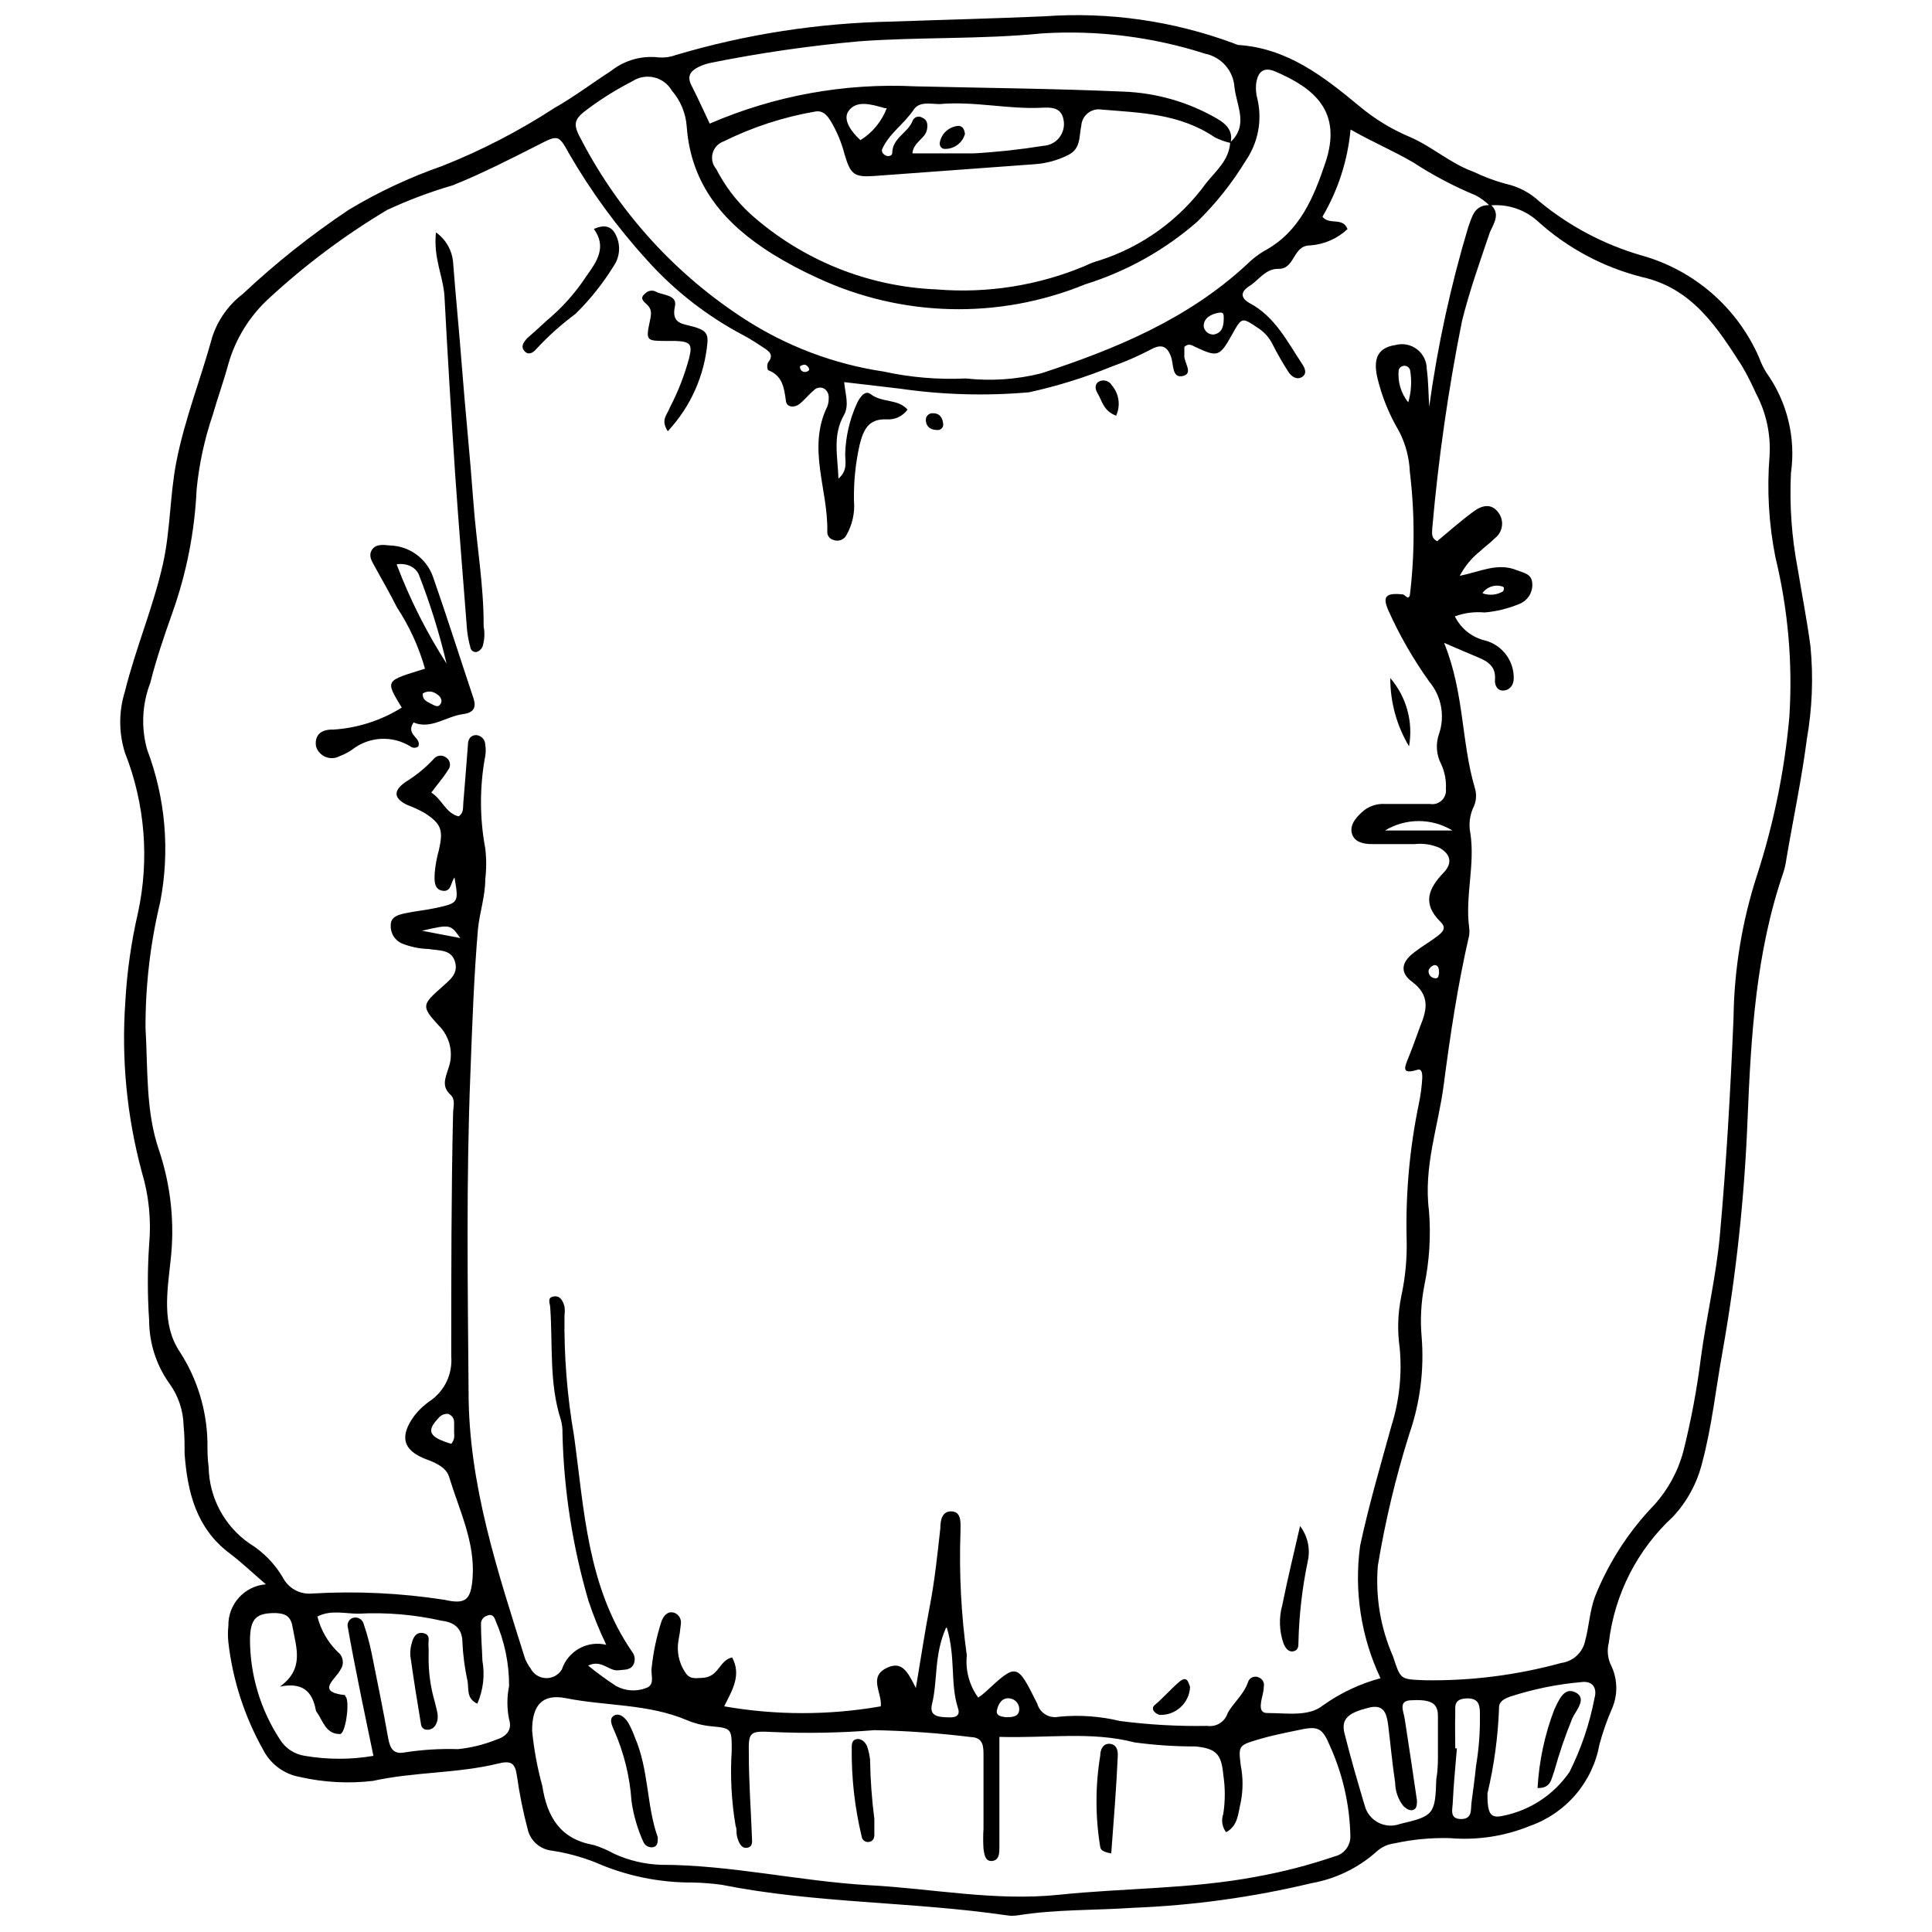 <?xml version="1.0" encoding="UTF-8"?>
<!-- Uploaded to: SVG Repo, www.svgrepo.com, Generator: SVG Repo Mixer Tools -->
<svg width="800px" height="800px" version="1.1" viewBox="144 144 512 512" xmlns="http://www.w3.org/2000/svg">
 <defs>
  <clipPath id="a">
   <path d="m175 148.09h450v503.81h-450z"/>
  </clipPath>
 </defs>
 <g clip-path="url(#a)">
  <path d="m214.46 563.86c-3.348-2.859-6.371-5.777-9.664-8.258-8.801-6.641-11.121-16.195-11.875-26.344 0-2.484 0-4.965-0.27-7.449-0.082-4-1.383-7.879-3.727-11.121-3.492-4.883-5.379-10.73-5.398-16.734-0.457-6.703-0.457-13.43 0-20.137 0.59-6.469-0.07-12.992-1.941-19.215-3.961-14.676-5.438-29.91-4.375-45.074 0.438-7.945 1.559-15.84 3.348-23.59 3.082-14.191 1.879-28.977-3.453-42.484-1.656-5.269-1.656-10.922 0-16.195 2.809-11.391 7.449-22.188 10.039-33.629 2.051-9.07 1.836-18.301 3.617-27.367 2.215-11.281 6.477-21.918 9.5-32.984 1.488-4.527 4.312-8.5 8.098-11.391 8.723-8.195 18.113-15.652 28.07-22.293 7.836-4.715 16.141-8.605 24.777-11.609 10.402-4.125 20.367-9.281 29.746-15.383 5.398-3.078 9.988-6.586 15.008-9.824h-0.004c3.57-2.824 8.117-4.109 12.633-3.562 1.484 0.121 2.977-0.082 4.375-0.594 18.688-5.566 38.047-8.562 57.543-8.906 13.441-0.484 26.992-0.809 40.379-1.402v-0.004c16.961-1.207 33.984 1.223 49.934 7.125 0.445 0.219 0.914 0.383 1.402 0.488 13.008 0.863 22.617 8.422 32.012 16.195 4.008 3.371 8.504 6.117 13.332 8.148 5.938 2.539 10.797 7.07 17.004 9.285 2.688 1.297 5.488 2.344 8.367 3.133 3.398 0.727 6.535 2.371 9.07 4.75 7.934 6.535 17.117 11.387 26.988 14.25 13.91 3.859 25.348 13.773 31.148 26.992 0.504 1.414 1.156 2.769 1.945 4.047 5.531 7.715 7.871 17.27 6.531 26.668-0.41 8.461 0.188 16.941 1.781 25.262 1.133 6.91 2.484 13.766 3.402 20.676h-0.004c0.785 8.195 0.457 16.457-0.969 24.562-1.402 10.797-3.617 21.105-5.398 31.633-0.164 1.246-0.434 2.473-0.812 3.672-7.289 21.215-8.582 43.184-9.5 65.48v-0.004c-0.805 20.66-3.023 41.238-6.641 61.594-1.781 9.824-2.809 19.758-5.398 29.422-1.32 5.328-3.977 10.23-7.719 14.25-9.465 8.734-15.496 20.566-17.004 33.359-0.547 2.106-0.297 4.336 0.703 6.262 1.699 3.664 1.699 7.891 0 11.555-1.277 2.981-2.344 6.047-3.184 9.176-0.891 4.902-3.062 9.484-6.297 13.277-3.231 3.793-7.41 6.66-12.113 8.316-6.715 2.742-13.984 3.852-21.215 3.238-4.969-0.133-9.934 0.34-14.789 1.402-1.734 0.223-3.359 0.977-4.644 2.16-4.852 4.332-10.812 7.227-17.219 8.367-15.492 3.715-31.312 5.902-47.234 6.531-10.203 0.703-20.461 0.379-30.609 1.996h0.004c-0.984 0.164-1.988 0.164-2.973 0-25.156-3.672-50.742-3.133-75.574-8.098-2.469-0.332-4.957-0.531-7.449-0.594-8.992 0.078-17.898-1.762-26.125-5.398-3.723-1.453-7.598-2.484-11.551-3.074-2.93-0.367-5.356-2.449-6.156-5.289-1.285-4.832-2.273-9.734-2.969-14.684-0.484-3.184-1.512-3.941-4.965-3.078-10.797 2.644-22.133 2.16-33.145 4.59-6.453 0.758-12.988 0.414-19.328-1.027-4.199-0.73-7.816-3.387-9.77-7.18-4.93-8.777-8.07-18.445-9.23-28.449-0.16-1.488-0.16-2.988 0-4.481-0.105-5.703 4.246-10.5 9.934-10.957zm255.66-381.97c-1.461-0.324-2.879-0.832-4.211-1.512-9.23-6.262-19.543-6.477-29.961-7.34-1.301-0.219-2.633 0.129-3.664 0.953-1.027 0.824-1.66 2.047-1.734 3.363-0.648 2.809 0 6.047-3.562 7.773-2.68 1.34-5.594 2.144-8.582 2.375l-42.699 3.133c-5.398 0.379-6.316-0.434-7.883-5.723-0.801-3.137-2.055-6.137-3.723-8.906-1.027-1.621-2.106-2.809-4.156-2.43-8.379 1.457-16.508 4.109-24.129 7.879-1.445 0.492-2.551 1.668-2.953 3.141-0.398 1.473-0.043 3.047 0.953 4.203 2.266 4.438 5.301 8.438 8.961 11.82 13.645 12.242 31.133 19.344 49.449 20.082 13.445 1.109 26.965-1.039 39.406-6.262 1.121-0.562 2.297-1.012 3.508-1.352 11.461-3.621 21.453-10.832 28.504-20.566 2.59-3.238 6.102-6.102 6.371-10.797 4.965-4.535 1.672-9.664 1.133-14.629h-0.004c-0.293-4.348-3.449-7.965-7.719-8.852-13.934-4.469-28.578-6.301-43.184-5.398-16.195 1.621-32.391 0.918-48.582 2.106-13.141 1.18-26.207 3.07-39.137 5.668-1.219 0.23-2.402 0.633-3.512 1.188-1.996 1.027-3.023 2.375-1.781 4.805 1.672 3.238 3.184 6.641 4.859 10.148 17.141-7.418 35.758-10.797 54.414-9.879 18.461 0.434 36.871 0.594 55.277 1.402 8.656 0.328 17.105 2.754 24.613 7.074 2.594 1.512 4.43 3.238 3.727 6.531zm68.719 16.195c2.969 2.375 1.078 5.019 0 7.449-2.644 7.828-5.398 15.492-7.394 23.535-3.637 18.16-6.269 36.504-7.883 54.953 0 1.133-0.434 2.484 1.297 3.402 3.133-2.59 6.262-5.398 9.664-7.883 2.106-1.566 4.695-2.32 6.586 0.324h-0.004c1.586 2.121 1.18 5.125-0.918 6.746-1.242 1.242-2.644 2.266-3.941 3.453v0.004c-2.227 1.781-4.066 4.004-5.394 6.531 5.398-1.078 9.988-3.562 15.062-1.512 1.836 0.754 3.996 0.918 4.156 3.508h-0.004c0.184 2.32-1.145 4.496-3.293 5.398-2.973 1.258-6.121 2.043-9.34 2.32-2.668-0.246-5.359 0.105-7.879 1.027 1.59 3.254 4.566 5.617 8.098 6.422 4.484 1.23 7.57 5.34 7.504 9.988 0 1.621-0.863 3.023-2.539 3.238-1.672 0.215-2.59-1.242-2.43-2.914 0.27-3.453-1.891-4.805-4.641-5.938-2.754-1.133-5.074-2.16-8.852-3.777 5.398 13.281 4.535 26.289 8.152 38.434h-0.004c0.562 1.793 0.387 3.734-0.484 5.398-0.898 2.07-1.145 4.367-0.703 6.586 1.297 8.367-1.402 16.625-0.324 24.941v-0.004c0.109 0.734 0.109 1.48 0 2.215-3.023 13.117-5.019 26.398-6.746 39.676-1.402 10.797-5.398 21.594-3.887 33.305 0.531 6.629 0.113 13.301-1.242 19.812-0.871 4.481-1.109 9.059-0.703 13.602 0.699 8.719-0.422 17.488-3.293 25.75-3.582 11.398-6.359 23.031-8.312 34.82-0.684 8.215 0.688 16.469 3.996 24.02 2.106 6.262 1.781 6.102 8.527 6.371 12.195 0.184 24.355-1.363 36.113-4.59 3.16-0.422 5.699-2.809 6.316-5.938 1.027-3.832 1.188-7.828 2.59-11.66h0.004c3.613-9.035 8.949-17.285 15.707-24.293 3.672-4.062 6.32-8.949 7.719-14.25 2.047-8.176 3.598-16.469 4.644-24.832 1.457-10.797 4.047-21.594 5.019-32.391 1.727-19.109 2.809-38.273 3.617-57.492v0.004c0.156-12.969 2.285-25.836 6.312-38.164 4.359-13.516 7.199-27.477 8.477-41.621 0.918-14.211-0.32-28.477-3.672-42.32-1.777-8.879-2.301-17.965-1.562-26.992 0.336-5.731-0.914-11.449-3.617-16.516-1.102-2.5-2.344-4.934-3.727-7.289-6.586-10.258-13.172-20.566-26.504-23.535-10.168-2.57-19.559-7.574-27.367-14.574-3.496-3.281-8.246-4.879-13.012-4.375-1.059-1.039-2.258-1.93-3.562-2.644-5.766-2.375-11.293-5.285-16.52-8.691-5.398-3.184-10.797-5.398-16.734-8.801v0.004c-0.754 8.156-3.297 16.043-7.449 23.102 1.781 2.32 5.398 0 6.641 3.293-2.715 2.539-6.223 4.062-9.934 4.32-4.695 0-3.887 6.422-8.527 6.207-3.293 0-5.019 2.969-7.504 4.535s-2.375 3.184 0 4.535c6.746 3.562 9.988 10.203 13.98 16.195 0.648 0.973 1.348 2.43 0 3.348s-2.859 0-3.672-1.297h0.004c-1.492-2.305-2.863-4.68-4.106-7.125-0.844-1.801-2.172-3.332-3.832-4.43-4.426-2.969-4.371-3.078-7.019 1.672-3.293 5.883-3.777 6.047-9.77 3.238-0.863-0.434-1.727-1.027-2.859 0v1.996c-0.324 1.996 2.59 5.019-0.379 5.723s-2.43-3.133-3.133-5.019c-1.133-3.348-3.023-3.293-5.398-1.996l0.004 0.004c-3.309 1.738-6.734 3.234-10.258 4.481-7.129 2.914-14.5 5.211-22.023 6.856-11.406 1-22.895 0.672-34.227-0.973l-14.738-1.727c0.324 3.348 1.348 5.992 0 8.637-3.133 5.398-1.727 10.797-1.512 16.949 2.59-2.32 1.727-4.641 1.781-6.746h0.004c0.156-4.492 1.184-8.91 3.023-13.012 0.754-1.727 2.215-3.832 3.727-2.644 2.914 2.32 7.234 1.188 9.77 4.102h-0.004c-1.246 1.719-3.277 2.691-5.394 2.594-4.914-0.27-6.262 2.644-7.289 6.695v-0.004c-1.098 4.871-1.605 9.855-1.512 14.844 0.285 3.258-0.449 6.523-2.106 9.34-0.703 1.094-2.078 1.543-3.293 1.082-1.02-0.234-1.727-1.168-1.672-2.215 0.27-11.066-5.398-22.078 0-33.145 0.266-0.707 0.395-1.457 0.375-2.215 0.098-0.996-0.355-1.969-1.188-2.535-0.91-0.484-2.031-0.309-2.75 0.43-1.348 1.133-2.43 2.539-3.777 3.617-1.348 1.078-3.402 0.973-3.617-0.754-0.484-3.508-0.863-6.695-4.75-8.207h-0.004c-0.273-0.637-0.273-1.359 0-1.996 1.672-2.051 0.324-2.969-1.242-3.996-1.566-1.027-3.293-2.16-5.074-3.133v0.004c-9.707-5.086-18.43-11.867-25.746-20.027-7.902-8.68-14.852-18.18-20.73-28.34-2.644-4.859-2.914-4.859-7.934-2.266-7.559 3.832-15.062 7.664-22.836 10.797v-0.004c-5.953 1.73-11.766 3.914-17.383 6.531-11.199 6.691-21.672 14.523-31.254 23.375-5.141 4.68-8.879 10.699-10.797 17.383-1.242 4.59-2.859 9.016-4.156 13.551-2.172 6.383-3.602 12.992-4.266 19.703-0.512 11.219-2.691 22.297-6.477 32.875-2.16 6.102-4.266 12.254-5.828 18.516h-0.004c-2.156 5.625-2.441 11.797-0.809 17.598 4.887 12.895 6.082 26.895 3.457 40.43-2.617 10.91-3.922 22.09-3.887 33.309 0.648 10.797 0 22.023 3.562 32.391v-0.004c3.176 9.445 4.227 19.473 3.074 29.367-0.863 8.043-2.375 16.895 2.43 24.074 4.606 7.102 7.148 15.344 7.344 23.809 0 2.266 0 4.535 0.324 6.746 0.133 8.094 4.148 15.625 10.793 20.242 3.644 2.238 6.684 5.332 8.855 9.016 1.477 2.902 4.586 4.598 7.828 4.266 11.703-0.684 23.445-0.125 35.031 1.672 5.668 1.297 7.019 0 7.449-5.938 0.648-9.445-3.562-17.867-6.207-26.559-0.703-2.484-3.398-3.777-6.098-4.75-6.262-2.375-7.125-6.102-3.133-11.551 1.227-1.578 2.703-2.945 4.371-4.051 3.719-2.672 5.769-7.094 5.398-11.66 0-21.594 0-43.184 0.484-64.348 0-1.727 0.754-3.672-0.703-5.019-2.375-2.16-1.348-4.371-0.594-6.801h0.004c1.547-4.062 0.504-8.66-2.644-11.66-4.535-4.965-4.266-5.398 0.973-10.039 1.996-1.836 4.481-3.508 3.453-6.801-1.027-3.293-4.32-2.809-6.91-3.293-2.481-0.066-4.934-0.578-7.234-1.512-1.867-0.871-3.008-2.805-2.859-4.859 0-2.215 2.051-2.699 3.727-3.078 2.699-0.594 5.398-0.809 8.098-1.402 6.207-1.348 6.207-1.402 5.074-8.098-1.027 1.242-0.809 3.887-3.184 3.508-2.375-0.379-2.16-2.969-2.051-4.805h-0.004c0.172-1.988 0.531-3.961 1.078-5.883 1.242-5.398 0.703-7.019-3.777-9.934-1.508-0.836-3.078-1.559-4.695-2.156-3.453-1.727-3.672-3.672-0.434-5.992 2.769-1.68 5.293-3.734 7.504-6.102 0.387-0.504 0.953-0.832 1.582-0.914s1.266 0.094 1.766 0.484c0.539 0.355 0.898 0.926 0.992 1.562 0.094 0.641-0.094 1.289-0.508 1.781-1.242 1.996-2.809 3.777-4.426 5.938 2.969 1.891 3.727 5.398 7.234 6.316 1.402-0.918 1.133-2.266 1.242-3.453 0.434-5.398 0.863-10.418 1.242-15.656 0-1.402 0.809-2.484 2.266-2.43 1.305 0.137 2.301 1.227 2.32 2.539 0.16 0.984 0.16 1.984 0 2.969-1.512 8.098-1.512 16.41 0 24.508 0.324 2.727 0.324 5.481 0 8.207 0 4.481-1.512 8.852-1.941 13.227-1.078 12.688-1.512 25.371-1.996 38.109-1.133 28.18-0.703 56.355-0.484 84.535 0 24.562 7.719 47.559 14.953 70.609l-0.004-0.004c0.379 0.922 0.867 1.789 1.457 2.594 0.777 1.547 2.332 2.547 4.062 2.613 1.727 0.07 3.356-0.809 4.25-2.293 1.625-4.906 6.742-7.746 11.77-6.531-1.836-3.812-3.426-7.746-4.75-11.766-4.191-14.379-6.496-29.238-6.856-44.211 0.047-1.238-0.098-2.477-0.434-3.672-3.133-9.715-2.106-19.758-2.809-29.691 0-1.078-0.973-2.644 0.863-2.969 1.836-0.324 2.539 1.242 2.914 2.699h0.004c0.105 0.754 0.105 1.516 0 2.269-0.152 10.727 0.695 21.441 2.535 32.012 2.699 19.648 3.508 39.84 15.332 57.113v-0.004c0.82 0.988 0.973 2.371 0.379 3.512-0.863 1.512-2.43 1.242-3.941 1.457-2.539 0.324-4.481-2.969-8.043-1.242 2.367 1.93 4.836 3.731 7.394 5.398 2.453 1.355 5.379 1.551 7.988 0.539 2.484-0.863 1.133-3.508 1.457-5.398 0.445-4.219 1.332-8.383 2.648-12.414 0.594-1.348 1.566-2.699 3.402-2.106h-0.004c1.223 0.492 1.926 1.781 1.676 3.074-0.141 1.488-0.359 2.965-0.648 4.43-0.434 2.727 0.121 5.523 1.566 7.879 1.297 2.215 2.43 1.996 5.019 1.836 4.211-0.324 4.211-4.641 7.664-5.398 2.539 4.695 0 8.746-2.106 12.957 13.734 2.402 27.781 2.402 41.512 0 0.324-3.777-3.402-7.883 1.727-10.258 3.941-1.781 5.398 1.133 7.559 5.398 1.402-8.312 2.375-14.898 3.672-21.594 1.297-6.695 2.051-13.82 2.809-20.73 0-1.996 0.379-4.535 2.914-4.481 2.539 0.055 2.484 2.59 2.43 4.59v0.754l-0.004 0.004c-0.387 10.969 0.172 21.949 1.676 32.82-0.402 3.969 0.672 7.949 3.023 11.176 0.711-0.465 1.379-0.988 1.996-1.566 8.258-7.613 8.258-7.613 13.656 3.184 0.688 2.488 3.199 4.008 5.723 3.457 5.426-0.527 10.898-0.145 16.195 1.133 7.66 0.996 15.383 1.43 23.105 1.293 2.359 0.363 4.637-1.027 5.398-3.293 1.297-2.59 4.211-4.859 5.398-8.207l-0.004 0.004c0.156-0.613 0.59-1.121 1.168-1.375 0.582-0.254 1.246-0.223 1.805 0.078 0.953 0.398 1.477 1.426 1.238 2.43 0 1.457-0.594 2.914-0.754 4.371-0.16 1.457 0 2.644 1.891 2.59 4.965 0 10.797 1.027 14.574-2.051v0.004c4.606-3.285 9.762-5.715 15.223-7.18-5.168-10.945-7.043-23.152-5.398-35.145 2.32-10.797 5.398-21.27 8.312-31.797v0.004c2.09-6.68 2.824-13.711 2.16-20.676-0.641-4.527-0.492-9.129 0.43-13.602 1.113-5.125 1.586-10.363 1.406-15.602-0.258-11.965 0.848-23.914 3.293-35.629 0.449-2.188 0.738-4.406 0.863-6.641 0-0.973 0-2.539-1.297-2.16-4.32 1.348-3.402-0.648-2.375-3.184 1.027-2.539 2.051-5.398 3.133-8.367 1.836-4.426 2.59-8.207-2.16-11.77-3.453-2.539-2.754-5.398 0.754-7.934 1.941-1.512 4.156-2.754 6.102-4.266 1.941-1.512 1.941-2.484 0.539-3.832-4.75-4.75-3.023-8.746 0.973-12.902 2.43-2.539 1.836-4.914-1.133-6.586v0.004c-2.078-0.887-4.344-1.223-6.586-0.973h-11.227c-2.266 0-4.805-0.484-5.398-2.914-0.594-2.43 1.457-4.535 3.348-6.102h-0.004c1.555-1.152 3.465-1.727 5.398-1.621h11.984c1.125 0.199 2.277-0.152 3.109-0.938 0.828-0.789 1.238-1.922 1.102-3.055 0.125-2.246-0.305-4.488-1.242-6.531-1.297-2.465-1.512-5.359-0.594-7.992 1.645-4.773 0.66-10.062-2.59-13.926-4.211-5.891-7.828-12.184-10.797-18.785-1.672-3.777-0.703-4.75 3.672-4.32 0.809 0 1.457 1.672 1.996 0.27 1.32-10.863 1.32-21.848 0-32.711-0.156-3.766-1.133-7.449-2.863-10.797-2.684-4.508-4.648-9.406-5.828-14.52-1.078-5.129 0.539-7.664 4.859-8.312 1.973-0.539 4.082-0.129 5.711 1.109s2.59 3.16 2.602 5.203c0.434 3.184 0.434 6.477 0.648 10.039v0.004c2.219-16.133 5.684-32.07 10.363-47.668 1.027-2.699 1.566-5.883 5.723-5.773zm-129.99 406.21v29.258c0 1.457 0 3.402-1.891 3.617-1.891 0.215-2.106-1.781-2.32-3.184v-0.004c-0.113-1.797-0.113-3.602 0-5.398v-19.379c0-2.266 0-4.75-3.293-4.859-8.508-1.051-17.066-1.664-25.641-1.832-8.977 0.73-17.992 0.895-26.992 0.484-6.207-0.324-6.371 0-6.262 5.992 0 7.234 0.539 14.469 0.809 21.594 0 1.188 0.434 2.754-1.188 3.078-1.621 0.324-2.32-1.402-2.699-2.809-0.379-1.402 0-1.996-0.434-2.969h0.004c-1.113-6.598-1.457-13.301-1.027-19.973 0-5.777 0-5.938-5.398-6.422l0.004-0.004c-2.231-0.207-4.414-0.754-6.481-1.621-10.258-4.371-21.594-3.727-32.066-5.828-6.371-1.242-8.961 1.941-8.961 8.637h0.004c0.484 4.945 1.387 9.836 2.699 14.629 1.297 8.312 4.805 14.09 13.656 15.656 1.875 0.582 3.684 1.359 5.398 2.32 3.871 1.77 8.051 2.762 12.309 2.914 18.461 0 36.598 4.32 55.008 5.398 16.844 0.863 33.523 4.32 50.582 2.539s34.871-1.512 52.094-4.75l-0.004-0.004c7.09-1.266 14.074-3.07 20.891-5.394 2.508-0.566 4.273-2.828 4.211-5.398-0.176-8.238-2.012-16.352-5.398-23.859-2.106-5.019-3.184-5.398-8.746-4.156-3.402 0.703-6.856 1.402-10.148 2.375-5.398 1.621-5.398 1.672-4.75 6.965v-0.004c0.621 3.191 0.621 6.473 0 9.664-0.703 2.809-0.648 6.262-3.887 7.988-1.055-1.367-1.34-3.18-0.758-4.805 0.539-3.469 0.539-7 0-10.473-0.484-5.398-1.891-6.91-7.34-7.449-5.418 0.012-10.828-0.348-16.195-1.078-11.445-2.969-22.832-1.082-35.789-1.457zm-8.906-360c6.684 0.738 13.449 0.281 19.973-1.352 19.812-6.477 38.812-14.359 54.414-28.773v0.004c1.402-1.418 2.981-2.652 4.695-3.672 9.395-5.019 13.117-14.195 16.195-23.32 4.641-13.711-3.023-19.863-13.281-24.238-3.023-1.297-4.695 0-5.074 3.453v0.004c-0.102 1.23 0.008 2.473 0.324 3.668 1.371 5.672 0.273 11.656-3.023 16.465-3.594 5.91-7.91 11.348-12.848 16.195-8.648 7.551-18.781 13.215-29.742 16.625-22.867 9.355-48.602 8.73-70.984-1.727-4.09-1.852-8.055-3.961-11.879-6.316-12.414-7.773-21.59-17.973-22.727-33.789-0.246-3.512-1.629-6.848-3.938-9.504-1.02-1.762-2.719-3.031-4.703-3.5-1.98-0.469-4.07-0.102-5.769 1.02-4 2.047-7.828 4.41-11.445 7.07-4.266 3.078-4.426 4.211-1.941 8.691h-0.004c10.07 19.227 24.949 35.52 43.188 47.289 11.129 7.184 23.66 11.914 36.762 13.871 7.156 1.57 14.488 2.188 21.809 1.836zm-181.76 346.67c6.531-4.695 4.32-10.258 3.348-15.816-0.484-2.859-1.891-3.562-4.535-3.672-5.019 0-6.746 1.297-6.746 7.34v0.004c0.086 9.266 2.82 18.312 7.883 26.074 1.449 2.406 3.906 4.031 6.691 4.426 6.004 1.023 12.137 1.023 18.137 0-1.402-6.856-2.809-13.387-4.102-19.973-0.918-4.59-1.836-9.23-2.644-13.926v-0.004c-0.316-0.969 0.09-2.023 0.973-2.535 0.582-0.281 1.258-0.305 1.855-0.055 0.598 0.246 1.062 0.738 1.273 1.348 0.883 2.582 1.605 5.215 2.16 7.883 1.512 7.559 3.078 15.113 4.426 22.727 0.484 2.59 1.402 4.211 4.371 3.617h0.004c4.656-0.723 9.375-1.012 14.086-0.863 3.465-0.355 6.863-1.191 10.098-2.484 2.644-0.809 4.371-2.539 3.453-5.398-0.594-2.922-0.594-5.93 0-8.852 0.02-5.984-1.211-11.906-3.617-17.383-0.324-1.027-1.027-1.836-2.215-1.242h0.004c-0.988 0.273-1.66 1.191-1.621 2.215 0 3.238 0.27 6.477 0.379 9.715 0.684 3.848 0.211 7.809-1.352 11.391-2.969-1.402-2.215-3.941-2.59-5.992-0.734-3.356-1.188-6.769-1.352-10.203 0-3.832-2.266-5.398-5.398-5.777v0.004c-7.289-1.656-14.773-2.289-22.238-1.891-3.508 0-7.234-1.078-10.797 0.754 0.898 3.57 2.766 6.824 5.398 9.395 1.469 1.117 1.781 3.199 0.703 4.695-1.242 2.539-6.695 5.883 1.242 6.746 0 0 0 0.379 0.324 0.648 0.863 2.266-0.324 9.609-1.672 9.664-3.777 0-4.481-3.402-6.102-5.723h-0.004c-0.18-0.191-0.297-0.438-0.32-0.699-0.973-5.023-3.617-7.344-9.504-6.156zm320 28.34c0 5.398 0.754 6.695 4.211 5.883v0.004c7.133-1.445 13.426-5.606 17.543-11.605 3.109-6.215 5.344-12.824 6.641-19.652 0.703-2.484-0.434-4.59-3.562-4.156-6.445 0.566-12.801 1.871-18.949 3.887-1.512 0.594-2.859 1.242-2.809 2.969h0.004c-0.281 7.641-1.312 15.234-3.078 22.672zm-13.117-10.797v-9.715c0-3.238-1.512-4.481-6.856-4.211-3.832 0-2.266 2.809-1.941 4.965 1.117 7.199 2.195 14.395 3.238 21.594 0 0.973 0 2.106-0.918 2.484-0.918 0.379-1.891-0.27-2.644-0.973h-0.004c-1.406-1.766-2.184-3.949-2.211-6.207-0.809-5.398-1.242-10.418-1.891-15.602-0.434-2.914-1.188-5.398-5.398-4.211-5.074 1.297-7.07 2.859-6.152 6.641 1.621 6.531 3.508 12.957 5.398 19.324 0.535 1.93 1.859 3.543 3.648 4.449 1.785 0.902 3.871 1.012 5.742 0.301 8.852-2.051 9.285-2.539 9.555-11.875 0.488-2.754 0.434-4.965 0.434-7.234zm-139.27-423.86h16.195c6.184-0.344 12.348-1.012 18.461-2 1.684-0.074 3.25-0.883 4.289-2.211 1.035-1.328 1.441-3.047 1.109-4.699-0.594-3.453-3.562-3.293-5.828-3.184-8.961 0.434-17.762-1.781-26.992-0.973-2.375 0-5.398-0.809-6.91 1.512-2.484 3.727-6.422 6.207-8.312 10.363-0.324 0.754 0.27 1.457 0.973 1.781s1.672 0 1.672-0.648c0-4.047 4.211-5.398 5.398-8.582v0.004c0.184-0.473 0.562-0.84 1.043-1.008 0.477-0.164 1.004-0.113 1.441 0.141 1.402 0.594 1.566 1.727 1.348 3.078-0.379 2.539-3.617 3.348-3.887 6.426zm143.86 422.68h0.434c-0.379 4.75-0.863 9.445-1.078 14.145 0 1.781-1.078 4.535 2.106 4.59 3.184 0.055 2.59-2.539 2.859-4.481 0.434-3.184 0.863-6.422 1.188-9.609v-0.004c0.746-4.422 1.09-8.902 1.027-13.387 0-2.32 0-4.641-3.562-4.481s-2.914 2.266-2.969 4.266c-0.109 2.969 0 5.988 0 8.961zm-134.95-31.957c-3.238 7.289-2.16 14.035-3.727 20.297-0.809 3.402 2.16 3.348 4.371 3.453 2.215 0.109 3.184-0.648 2.484-2.59-2.047-6.426-0.535-13.336-2.91-21.16zm-16.195-402.7c-3.727-1.078-7.664-2.215-9.715 0.863-1.457 2.266 0.809 5.398 3.238 7.613v-0.004c3.184-1.988 5.629-4.965 6.965-8.473zm132.53 191.42h17.867c-2.691-1.637-5.785-2.5-8.934-2.5-3.152 0-6.242 0.863-8.934 2.5zm-247.45 162.54c0.645-0.762 0.922-1.77 0.758-2.754v-2.969c0.016-1.02-0.645-1.922-1.621-2.215-1.008-0.07-1.984 0.379-2.59 1.188-3.184 3.348-2.484 4.969 3.453 6.75zm146.94 72.441c1.566 0 3.293 0 3.562-1.781 0.195-1.547-0.887-2.961-2.426-3.184-2.051-0.379-3.078 1.402-3.453 3.023-0.383 1.617 1.129 1.781 2.316 1.941zm106.67-348.45c0.812-2.769 0.98-5.688 0.488-8.531-0.188-0.684-0.805-1.156-1.512-1.156s-1.328 0.473-1.512 1.156c-0.309 3.066 0.602 6.133 2.535 8.531zm-51.5-17.977c2.106-0.434 2.539-2.051 2.59-3.832 0.055-1.781 0-2.16-1.512-1.891s-3.941 1.242-3.777 3.672h0.004c0.242 1.273 1.406 2.156 2.699 2.051zm-199.73 159.95c-2.59-3.672-2.59-3.672-10.148-1.941zm276.28-91.77c0.434-0.648 0.379-1.242 0-1.348-1.98-0.715-4.199-0.008-5.398 1.727 1.84 0.688 3.891 0.488 5.562-0.539zm-16.895 101.05c0-0.809 0-2.16-1.242-2.106-0.691 0.18-1.254 0.684-1.512 1.352-0.078 0.488 0.047 0.984 0.34 1.383 0.297 0.395 0.738 0.656 1.227 0.723 1.027 0.215 1.078-0.594 1.188-1.352zm-168.1-161.24c-0.434 0-1.242 0.324-1.242 0.484v0.004c-0.047 0.367 0.07 0.742 0.316 1.02 0.25 0.281 0.605 0.438 0.98 0.438 0.379 0 1.078-0.27 1.133-0.594 0.055-0.324-0.434-1.188-1.188-1.352z"/>
 </g>
 <path d="m250.47 331.52c-4.535-7.449-4.32-7.019 6.152-10.309l0.004-0.004c-1.625-5.742-4.121-11.203-7.398-16.191-1.891-3.777-4.047-7.449-6.047-11.121-0.754-1.348-1.566-2.699-0.594-4.211 0.973-1.512 2.914-1.348 4.695-1.133h0.004c5.156 0.121 9.703 3.402 11.445 8.258 3.777 10.797 7.18 21.594 10.797 32.391 0.703 2.32 0 3.672-2.809 4.047-4.535 0.594-8.527 4.156-13.117 2.215-2.266 3.293 2.266 3.996 1.242 6.371v-0.004c-0.609 0.453-1.441 0.453-2.055 0-4.805-2.996-10.969-2.672-15.438 0.812-1.02 0.711-2.125 1.293-3.293 1.727-1.16 0.645-2.551 0.727-3.781 0.223-1.227-0.504-2.16-1.539-2.535-2.812-0.484-3.402 1.891-4.535 4.59-4.426v-0.004c6.434-0.41 12.668-2.414 18.137-5.828zm-1.297-37.785 0.004-0.004c3.473 9.141 7.887 17.898 13.168 26.129-1.906-8.062-4.379-15.98-7.394-23.699-0.863-1.781-2.914-2.969-5.773-2.644zm6.856 34.277c0 1.566 1.188 1.941 2.215 2.484 1.027 0.539 1.891 1.133 2.539 0s-0.324-2.215-1.348-2.754h-0.004c-1.043-0.656-2.375-0.633-3.398 0.051z"/>
 <path d="m259.54 205.59c2.609 1.84 4.273 4.746 4.535 7.934 0.703 9.176 1.621 18.355 2.32 27.477 0.918 11.93 2.16 23.75 3.023 35.629 0.863 11.875 2.809 22.242 2.754 33.414 0.352 1.797 0.238 3.656-0.324 5.398-0.312 0.645-0.879 1.137-1.566 1.348-0.77 0.098-1.48-0.422-1.621-1.188-0.391-1.434-0.68-2.894-0.863-4.371-1.078-13.875-2.215-27.746-3.184-41.672-1.027-15.602-1.996-31.203-2.809-46.801-0.27-5.457-3.023-10.262-2.266-17.168z"/>
 <path d="m320.97 258.27c-2.051-3.023 0-4.59 0.539-6.262 2.191-4.188 3.91-8.605 5.129-13.172 0.918-3.617 0.27-4.32-3.562-4.481h-2.266c-5.398 0-5.723 0-4.641-5.019 0.379-1.891 0.809-3.238-0.809-4.695-1.621-1.457-1.512-1.996 0-3.184l-0.004-0.004c0.828-0.57 1.926-0.57 2.754 0 1.941 0.809 5.398 0.809 4.75 3.727-1.027 4.75 2.16 4.59 4.914 5.398 2.754 0.809 3.832 1.512 3.727 3.941h-0.004c-0.73 8.875-4.441 17.246-10.527 23.75z"/>
 <path d="m301.38 204.67c2.809-1.242 4.59-0.703 5.668 1.297v-0.004c1.48 2.672 1.336 5.949-0.379 8.477-2.859 4.637-6.266 8.914-10.148 12.738-3.777 2.797-7.285 5.941-10.473 9.395-0.809 0.973-2.106 1.672-3.133 0.379-1.027-1.297 0-2.375 0.754-3.293 1.891-1.621 3.672-3.293 5.398-4.859h0.004c3.988-3.34 7.465-7.25 10.312-11.605 2.859-3.941 5.449-7.773 1.996-12.523z"/>
 <path d="m488.53 548.42c2.019 2.641 2.769 6.039 2.051 9.285-1.484 7.106-2.316 14.332-2.481 21.59 0 0.918 0 2.051-1.348 2.32-1.348 0.27-2.16-0.973-2.59-2.051h-0.004c-1.16-3.305-1.273-6.883-0.324-10.254 1.402-7.019 3.023-13.496 4.695-20.891z"/>
 <path d="m459.38 591.07c-0.203 4.273-3.824 7.578-8.098 7.394-1.348-0.379-2.375-1.672-1.297-2.59 2.266-1.891 4.156-4.102 6.316-5.992 2.16-1.891 2.539-0.434 3.078 1.188z"/>
 <path d="m512.44 323.7c4.289 4.977 6.113 11.617 4.969 18.086-3.266-5.469-4.984-11.719-4.969-18.086z"/>
 <path d="m439.78 254.17c-3.402-1.297-3.727-3.996-4.965-6.047-0.703-1.188-0.703-2.539 0.648-3.133v0.004c1.223-0.461 2.602 0.043 3.238 1.188 1.883 2.227 2.301 5.34 1.078 7.988z"/>
 <path d="m393.95 256.27c0.082 0.473-0.078 0.957-0.422 1.293-0.348 0.332-0.836 0.477-1.305 0.379-1.512 0-2.809-0.809-2.859-2.59h-0.004c-0.031-0.496 0.152-0.98 0.504-1.332 0.352-0.352 0.836-0.535 1.332-0.504 1.727-0.055 2.59 1.078 2.754 2.754z"/>
 <path d="m318.32 630.91c0 1.348 0 2.484-1.457 2.644-1.023 0.078-1.98-0.512-2.375-1.457-1.559-3.43-2.613-7.066-3.133-10.797-0.438-6.445-1.988-12.766-4.586-18.68-0.594-1.348-1.512-3.184 0-3.996 1.512-0.809 3.133 0.754 3.941 2.32v0.004c0.578 1.098 1.086 2.234 1.508 3.398 3.781 8.691 3.078 18.141 6.102 26.562z"/>
 <path d="m438.49 635.17c-2.266-0.379-2.754-0.973-2.914-1.672-1.324-8.027-1.324-16.215 0-24.238 0-1.457 0.648-3.238 2.484-3.133 1.836 0.109 2.266 1.781 2.16 3.293-0.383 8.586-1.082 17.113-1.73 25.75z"/>
 <path d="m375.71 626.05v4.266c0 1.027-0.594 1.891-1.836 1.836v-0.004c-0.766-0.062-1.391-0.641-1.512-1.402-1.848-7.688-2.734-15.574-2.644-23.48 0-0.918 0-2.106 1.242-2.375 1.242-0.27 2.32 0.754 2.809 1.836h-0.004c0.41 1.168 0.68 2.383 0.812 3.613 0.086 5.254 0.465 10.5 1.133 15.711z"/>
 <path d="m257.59 582.64c-0.09 4.238 0.473 8.461 1.676 12.523 0.379 1.891 1.297 3.832 0.27 5.777-0.406 0.938-1.355 1.52-2.375 1.457-0.77 0.012-1.434-0.539-1.566-1.297-1.027-6.102-1.996-12.199-2.859-18.355v0.004c-0.07-1.168 0.074-2.34 0.43-3.457 0.379-1.457 1.188-2.914 3.078-2.484 1.891 0.434 1.242 1.941 1.297 3.078 0.062 0.918 0.082 1.836 0.051 2.754z"/>
 <path d="m551.47 617.84c0.395-7.113 1.887-14.125 4.43-20.781 1.133-2.32 2.539-6.152 5.668-4.535 3.133 1.621 0 4.859-0.863 6.801-1.883 4.578-3.488 9.266-4.805 14.035-0.812 1.945-0.758 4.59-4.43 4.481z"/>
 <path d="m399.73 179.46c-0.652 2.426-2.891 4.082-5.398 3.996-0.754 0-1.348-0.648-1.297-1.566 0.406-2.523 2.523-4.414 5.074-4.535 1.188 0.164 1.457 1.078 1.621 2.106z"/>
</svg>